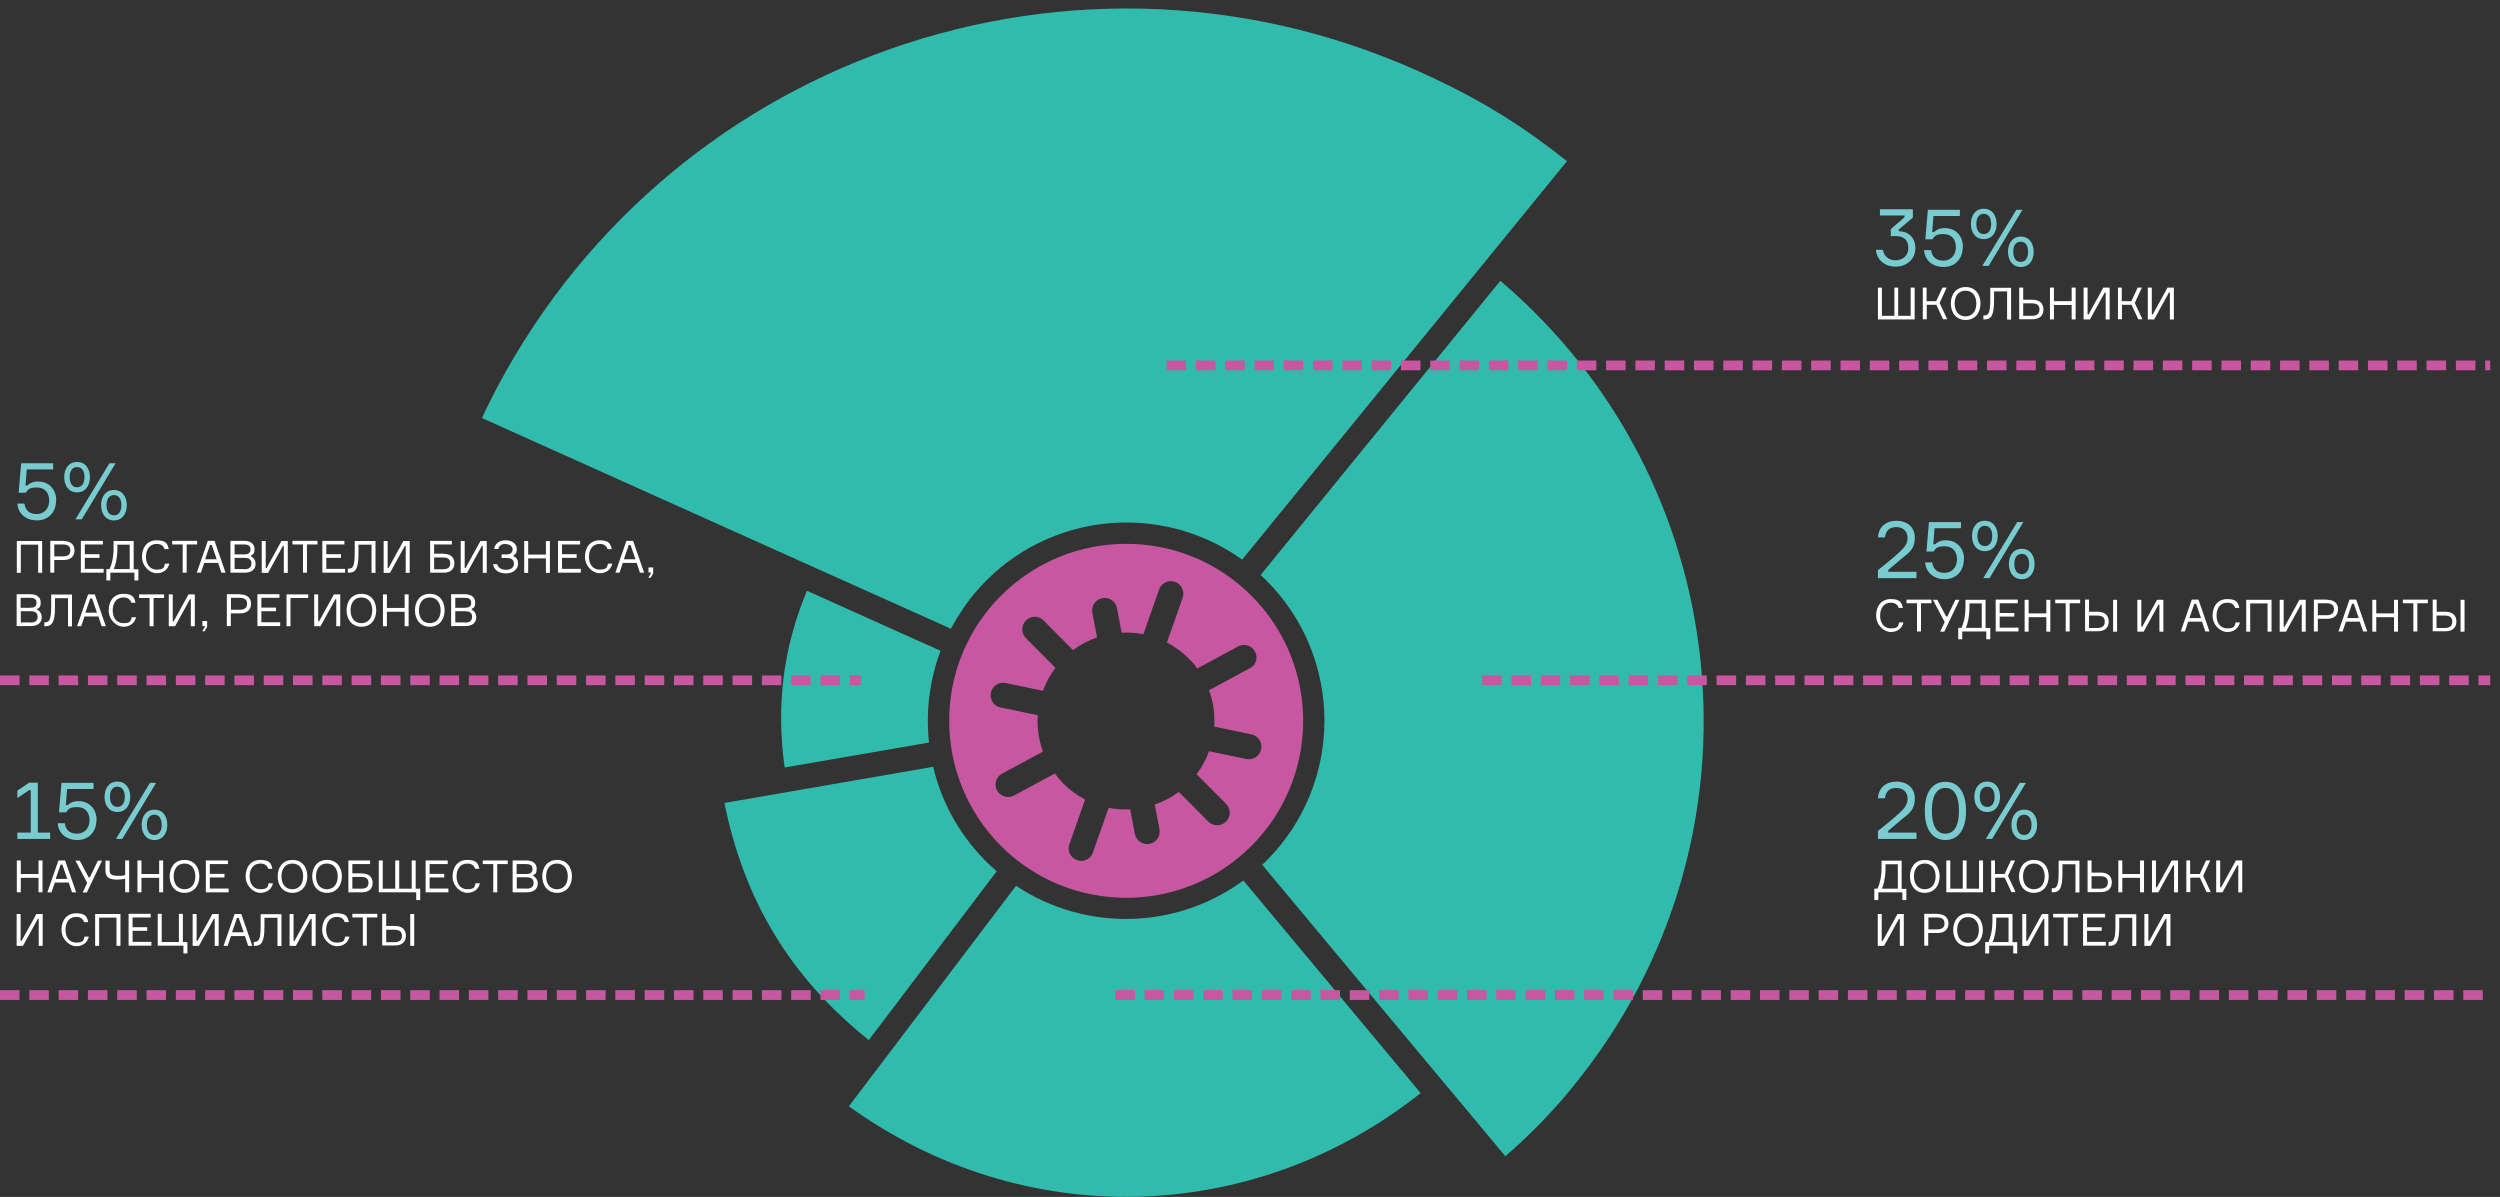 <?xml version="1.0" encoding="UTF-8"?> <svg xmlns="http://www.w3.org/2000/svg" xmlns:xlink="http://www.w3.org/1999/xlink" version="1.1" viewBox="0 0 1382.1 661.7"><rect x="0" y="0" width="1382.1" height="661.7" fill="#333333" stroke="none"/><defs><style> .cls-1 { fill: #fff; } .cls-2, .cls-3 { fill: none; } .cls-4 { fill: #78ccd0; } .cls-3 { stroke: #c657a0; stroke-dasharray: 10.8 5.4; stroke-miterlimit: 22.9; stroke-width: 5.4px; } .cls-5 { fill: #31bbac; } .cls-6 { clip-path: url(#clippath); } .cls-7 { fill: #c657a0; } </style><clipPath id="clippath"><rect class="cls-2" width="1382.1" height="661.7"></rect></clipPath></defs><g><g id="Layer_1"><g><g class="cls-6"><path class="cls-5" d="M525.5,347.5l-80-35.9h0s-179.1-80.5-179.1-80.5c45.1-96,124.2-165.6,216.4-200.6,94.2-35.8,202-35.7,301.2,8.8,17.2,7.7,31.7,15.3,45.7,23.9,12.3,7.6,24,15.9,36.6,25.9l-179.6,220.3c-20.6-14.8-45.2-21.6-69.5-20.4-26.2,1.3-52,12-71.9,31.9-4.7,4.7-9,9.9-12.7,15.3-2.5,3.7-4.8,7.4-6.8,11.2"></path><path class="cls-5" d="M513.6,410.5l-79.8,13.8c-2.4-17-2.6-33.5-.6-49.7,2-16.2,6.3-32.1,12.9-48l52.5,23.6,21.4,9.6c-3.1,8.1-5.1,16.5-6.2,25-1.1,8.5-1.1,17.2-.2,25.8"></path><path class="cls-5" d="M551.1,481.6l-2,2.6-68.8,90.8c-21.5-17.2-38.8-36.5-52-58.2-13.2-21.7-22.4-46-27.8-72.9l28.9-5h0s86.5-15,86.5-15c2,8.7,5.2,17.1,9.3,25.2,5.1,9.7,11.7,18.9,19.8,27,1.7,1.7,3.5,3.4,5.5,5.1l.6.5Z"></path><path class="cls-5" d="M687.4,486.8l98,117.5c-46.4,36.8-101.4,56-156.8,57.3-55.4,1.3-111.2-15.3-159.3-50l55.5-73.2,36.9-48.7c19.1,12.7,41.3,18.8,63.3,18.3,22-.5,43.8-7.6,62.3-21.2"></path><path class="cls-5" d="M829.4,155.3l-132.5,162.6c1.2,1.1,2.3,2.1,3.2,3,21.4,21.4,32.1,49.5,32.1,77.5s-10.7,56.1-32.1,77.5c-.7.7-1.4,1.4-2.3,2.2l102,122.3c.3.3.5.6.8.9l31.6,37.9c6.2-5.3,11.9-10.7,17.5-16.3,6.9-7,13.5-14.3,20.1-22.4.2-.3.4-.5.6-.8,55.5-68.3,78.1-152.6,69.8-233.7-8.1-79.2-45.6-155.4-110.8-210.8"></path><path class="cls-7" d="M553.4,329.3c-38.2,38.2-38.2,100.1,0,138.4,38.2,38.2,100.2,38.2,138.4,0,38.2-38.2,38.2-100.2,0-138.4-38.2-38.2-100.1-38.2-138.4,0M692.6,368.2c-.5.5-1,.9-1.6,1.2l-22.6,12.2c2.4,6.5,3.3,13.3,2.9,20.1l20.6,4.3c3.7.8,6.1,4.4,5.3,8.2-.3,1.4-1,2.6-1.9,3.5-1.6,1.6-3.9,2.4-6.3,1.9l-20.6-4.3c-1.6,4.5-3.9,8.8-6.9,12.7l16.3,16.4c2.7,2.7,2.7,7.1,0,9.8h0c-2.7,2.7-7.1,2.7-9.8,0l-16.3-16.4c-4.1,3.1-8.6,5.4-13.3,7l2.6,13.6c.4,2.3-.3,4.6-1.9,6.2-.9.9-2.2,1.6-3.6,1.9-3.7.7-7.4-1.7-8.1-5.5l-2.6-13.6c-4,.2-8,0-11.9-.8l-8.7,24.7c-.4,1-.9,1.9-1.6,2.6-1.8,1.8-4.6,2.6-7.2,1.6-3.6-1.3-5.5-5.2-4.2-8.8l8.7-24.7c-4.3-2.2-8.4-5.2-12-8.8-1.7-1.7-3.3-3.6-4.7-5.6l-22.6,12.2c-3.4,1.8-7.5.5-9.4-2.8-1.8-3.4-.6-7.5,2.8-9.3l22.6-12.2c-2.4-6.5-3.3-13.3-2.9-20.1l-20.6-4.3c-3.7-.8-6.1-4.4-5.3-8.2.8-3.7,4.5-6.1,8.2-5.3l20.6,4.3c1.6-4.5,3.9-8.8,6.9-12.7l-16.3-16.4c-2.7-2.7-2.7-7.1,0-9.8h0c2.7-2.7,7.1-2.7,9.7,0l16.3,16.4c4.1-3.1,8.6-5.4,13.3-7l-2.6-13.6c-.7-3.8,1.7-7.4,5.5-8.1,3.8-.7,7.4,1.7,8.1,5.5l2.6,13.6c4-.2,8,0,12,.8l8.7-24.7c1.2-3.6,5.2-5.5,8.8-4.2s5.5,5.2,4.2,8.8l-8.7,24.7c4.3,2.2,8.4,5.2,12,8.8s3.3,3.6,4.7,5.6l22.6-12.2c3.4-1.8,7.6-.6,9.4,2.8,1.5,2.7.9,6.1-1.2,8.2"></path><line class="cls-3" x1="644.9" y1="202" x2="1376.7" y2="202"></line><line class="cls-3" x1="616.6" y1="550.1" x2="1376.7" y2="550.1"></line><line class="cls-3" x1="0" y1="550.1" x2="478" y2="550.1"></line><line class="cls-3" x1="819.4" y1="376.1" x2="1376.7" y2="376.1"></line><line class="cls-3" x1="0" y1="376.1" x2="475.9" y2="376.1"></line></g><g><path class="cls-4" d="M1057.5,116v4.3l-7.8,6.6v.9c5.3.1,9.2,3.5,9.2,9.4s-4.6,10.2-10.9,10.2-10.5-4-10.9-9.3h3.9c.4,3.5,3.2,5.8,7,5.8s7-2.5,7-6.8-2.4-6.6-7-6.6-2,0-2.7.3v-4.1l7.6-6.6v-1h-13.6v-3.4h18.1Z"></path><path class="cls-4" d="M1085.1,136.5c0,6.7-4.3,11.1-10.6,11.1s-10.5-4-10.8-9.3h3.9c.5,3.9,3,5.8,6.8,5.8s6.9-2.8,6.9-7.4-2.6-7.3-6.8-7.3-4.8,1-6.2,2.9h-3.9l1.4-16.3h17.7v3.4h-14.6l-.7,8.9h1c1.4-1.3,3.1-2.2,6-2.2,6.2,0,10,4.6,10,10.4Z"></path><path class="cls-4" d="M1103.8,123.8c0,4.6-2.4,8.4-7.1,8.4s-7.1-3.8-7.1-8.4,2.4-8.4,7.1-8.4,7.1,3.8,7.1,8.4ZM1100.8,123.8c0-3.2-1.3-5.6-4.1-5.6s-4.1,2.4-4.1,5.6,1.3,5.6,4.1,5.6,4.1-2.4,4.1-5.6ZM1095.9,147l18.8-31h3.4l-18.7,31h-3.4ZM1124.3,139.2c0,4.6-2.4,8.4-7.1,8.4s-7.1-3.8-7.1-8.4,2.4-8.4,7.1-8.4,7.1,3.8,7.1,8.4ZM1121.2,139.2c0-3.2-1.3-5.6-4.1-5.6s-4.1,2.4-4.1,5.6,1.3,5.6,4.1,5.6,4.1-2.4,4.1-5.6Z"></path></g><g><path class="cls-1" d="M1047.2,159h2.2v15.6h6.9v-15.6h2.2v17.6h-20.3v-17.6h2.2v15.6h6.9v-15.6Z"></path><path class="cls-1" d="M1062.9,159h2.2v7.5h5.3l3.5-7.5h2.3l-3.9,8.5,4.2,9h-2.3l-3.7-8h-5.3v8h-2.2v-17.6Z"></path><path class="cls-1" d="M1094.9,167.8c0,5-2.9,9.1-8.2,9.1s-8.2-4.1-8.2-9.1,2.8-9.1,8.2-9.1,8.2,4.1,8.2,9.1ZM1092.6,167.8c0-3.7-1.8-7.1-6-7.1s-6,3.4-6,7.1,1.8,7.1,6,7.1,6-3.4,6-7.1Z"></path><path class="cls-1" d="M1097,174.4c2.3,0,3.3-1.4,3.3-8.9v-6.4h11.5v17.6h-2.2v-15.6h-7.2v4.8c0,8.6-1.6,10.7-5.4,10.7h-.5v-2.2h.5Z"></path><path class="cls-1" d="M1116.3,176.6v-17.6h2.2v6.7h5.1c3.9,0,6.1,2,6.1,5.4s-2.2,5.4-6.1,5.4h-7.3ZM1123.2,174.6c3.1,0,4.3-1.3,4.3-3.5s-1.1-3.4-4.3-3.4h-4.7v6.9h4.7Z"></path><path class="cls-1" d="M1147.5,159v17.6h-2.2v-8h-9.8v8h-2.2v-17.6h2.2v7.5h9.8v-7.5h2.2Z"></path><path class="cls-1" d="M1154.1,159v14.9h.5l8.2-14.9h3.5v17.6h-2.2v-14.9h-.5l-8.2,14.9h-3.5v-17.6h2.2Z"></path><path class="cls-1" d="M1170.8,159h2.2v7.5h5.3l3.5-7.5h2.3l-3.9,8.5,4.2,9h-2.3l-3.7-8h-5.3v8h-2.2v-17.6Z"></path><path class="cls-1" d="M1189.6,159v14.9h.5l8.2-14.9h3.5v17.6h-2.2v-14.9h-.5l-8.2,14.9h-3.5v-17.6h2.2Z"></path></g><g><path class="cls-4" d="M1038.2,297.1c.4-6.2,4.8-9.2,10.3-9.2s10.1,3.2,10.1,9.4-3.2,8.2-6.9,11.2l-7.8,6.6v1h15.6v3.5h-21.3v-4.4l4.6-3.7c2.5-2,5.4-4.5,7-6,2.1-1.9,4.8-4.4,4.8-8.1s-2.5-6-6.2-6-5.9,1.8-6.3,5.7h-3.9Z"></path><path class="cls-4" d="M1085.7,309.1c0,6.7-4.3,11.1-10.6,11.1s-10.5-4-10.8-9.3h3.9c.5,3.9,3,5.8,6.8,5.8s6.9-2.8,6.9-7.4-2.6-7.3-6.8-7.3-4.8,1-6.2,2.9h-3.9l1.4-16.3h17.7v3.4h-14.6l-.7,8.9h1c1.4-1.3,3.1-2.2,6-2.2,6.2,0,10,4.6,10,10.4Z"></path><path class="cls-4" d="M1104.4,296.3c0,4.6-2.4,8.4-7.1,8.4s-7.1-3.8-7.1-8.4,2.4-8.4,7.1-8.4,7.1,3.8,7.1,8.4ZM1101.4,296.3c0-3.2-1.3-5.6-4.1-5.6s-4.1,2.4-4.1,5.6,1.3,5.6,4.1,5.6,4.1-2.4,4.1-5.6ZM1096.4,319.6l18.8-31h3.4l-18.7,31h-3.4ZM1124.8,311.8c0,4.6-2.4,8.4-7.1,8.4s-7.1-3.8-7.1-8.4,2.4-8.4,7.1-8.4,7.1,3.8,7.1,8.4ZM1121.8,311.8c0-3.2-1.3-5.6-4.1-5.6s-4.1,2.4-4.1,5.6,1.3,5.6,4.1,5.6,4.1-2.4,4.1-5.6Z"></path></g><g><path class="cls-1" d="M1052.3,344.1c-.7,3.1-3.1,5.3-7,5.3s-8.1-3.9-8.1-9.1,2.9-9.1,8.1-9.1,6,1.9,6.7,4.9h-2.3c-.7-1.9-2-2.9-4.4-2.9-4.1,0-5.9,3.4-5.9,7.1s1.8,7.1,5.9,7.1,4.1-1.3,4.6-3.3h2.3Z"></path><path class="cls-1" d="M1067.8,333.5h-5.8v15.6h-2.2v-15.6h-5.8v-2h13.8v2Z"></path><path class="cls-1" d="M1076.6,340.8l4.4-9.2h2.3l-8.4,17.6h-2.3l2.5-5.3-6.5-12.3h2.4l4.9,9.2h.7Z"></path><path class="cls-1" d="M1100.3,347.1v6.3h-2.2v-4.3h-13.3v4.3h-2.2v-6.3h1.8c1.1-2.4,2.2-6.2,2.2-12v-3.5h11.1v15.6h2.5ZM1095.6,333.6h-6.8v1.9c0,5.4-1,9.4-2,11.6h8.8v-13.5Z"></path><path class="cls-1" d="M1115.9,347.1v2h-12.6v-17.6h12.2v2h-10v5.4h8.1v2h-8.1v6.1h10.4Z"></path><path class="cls-1" d="M1133.5,331.6v17.6h-2.2v-8h-9.8v8h-2.2v-17.6h2.2v7.5h9.8v-7.5h2.2Z"></path><path class="cls-1" d="M1150,333.5h-5.8v15.6h-2.2v-15.6h-5.8v-2h13.8v2Z"></path><path class="cls-1" d="M1152.7,349.1v-17.6h2.2v6.7h4.8c3.9,0,6.1,2,6.1,5.4s-2.2,5.4-6.1,5.4h-7ZM1159.3,347.2c3.1,0,4.3-1.3,4.3-3.5s-1.1-3.4-4.3-3.4h-4.4v6.9h4.4ZM1170.4,331.6v17.6h-2.2v-17.6h2.2Z"></path><path class="cls-1" d="M1183.8,331.6v14.9h.5l8.2-14.9h3.5v17.6h-2.2v-14.9h-.5l-8.2,14.9h-3.5v-17.6h2.2Z"></path><path class="cls-1" d="M1217.4,343.7h-7.7l-1.8,5.4h-2.3l6.1-17.6h3.7l6.1,17.6h-2.3l-1.8-5.4ZM1210.4,341.7h6.4l-2.7-7.9h-1l-2.7,7.9Z"></path><path class="cls-1" d="M1238.3,344.1c-.7,3.1-3.1,5.3-7,5.3s-8.1-3.9-8.1-9.1,2.9-9.1,8.1-9.1,6,1.9,6.7,4.9h-2.3c-.7-1.9-2-2.9-4.4-2.9-4.1,0-5.9,3.4-5.9,7.1s1.8,7.1,5.9,7.1,4.1-1.3,4.6-3.3h2.3Z"></path><path class="cls-1" d="M1255.8,331.6v17.6h-2.2v-15.6h-9.6v15.6h-2.2v-17.6h14.1Z"></path><path class="cls-1" d="M1262.5,331.6v14.9h.5l8.2-14.9h3.5v17.6h-2.2v-14.9h-.5l-8.2,14.9h-3.5v-17.6h2.2Z"></path><path class="cls-1" d="M1286.6,331.6c3.8,0,6,2,6,5.2s-2.1,5.3-6,5.3h-5.2v7h-2.2v-17.6h7.4ZM1286.2,340.1c3,0,4.1-1.3,4.1-3.3s-1.1-3.3-4.1-3.3h-4.8v6.6h4.8Z"></path><path class="cls-1" d="M1304.6,343.7h-7.7l-1.8,5.4h-2.3l6.1-17.6h3.7l6.1,17.6h-2.3l-1.8-5.4ZM1297.6,341.7h6.4l-2.7-7.9h-1l-2.7,7.9Z"></path><path class="cls-1" d="M1325.7,331.6v17.6h-2.2v-8h-9.8v8h-2.2v-17.6h2.2v7.5h9.8v-7.5h2.2Z"></path><path class="cls-1" d="M1342.2,333.5h-5.8v15.6h-2.2v-15.6h-5.8v-2h13.8v2Z"></path><path class="cls-1" d="M1344.9,349.1v-17.6h2.2v6.7h4.8c3.9,0,6.1,2,6.1,5.4s-2.2,5.4-6.1,5.4h-7ZM1351.4,347.2c3.1,0,4.3-1.3,4.3-3.5s-1.1-3.4-4.3-3.4h-4.4v6.9h4.4ZM1362.5,331.6v17.6h-2.2v-17.6h2.2Z"></path></g><g><path class="cls-4" d="M1038.2,441.3c.4-6.2,4.8-9.2,10.3-9.2s10.1,3.2,10.1,9.4-3.2,8.2-6.9,11.2l-7.8,6.6v1h15.6v3.5h-21.3v-4.4l4.6-3.7c2.5-2,5.4-4.5,7-6,2.1-1.9,4.8-4.4,4.8-8.1s-2.5-6-6.2-6-5.9,1.8-6.3,5.7h-3.9Z"></path><path class="cls-4" d="M1086.9,448.3c0,11.2-4.9,16.1-11.4,16.1s-11.4-4.9-11.4-16.1,4.8-16.1,11.4-16.1,11.4,5,11.4,16.1ZM1083,448.3c0-7.7-2.3-12.7-7.5-12.7s-7.5,5-7.5,12.7,2.3,12.6,7.5,12.6,7.5-5,7.5-12.6Z"></path><path class="cls-4" d="M1105.7,440.5c0,4.6-2.4,8.4-7.1,8.4s-7.1-3.8-7.1-8.4,2.4-8.4,7.1-8.4,7.1,3.8,7.1,8.4ZM1102.7,440.5c0-3.2-1.3-5.6-4.1-5.6s-4.1,2.4-4.1,5.6,1.3,5.6,4.1,5.6,4.1-2.4,4.1-5.6ZM1097.8,463.8l18.8-31h3.4l-18.7,31h-3.4ZM1126.2,456c0,4.6-2.4,8.4-7.1,8.4s-7.1-3.8-7.1-8.4,2.4-8.4,7.1-8.4,7.1,3.8,7.1,8.4ZM1123.1,456c0-3.2-1.3-5.6-4.1-5.6s-4.1,2.4-4.1,5.6,1.3,5.6,4.1,5.6,4.1-2.4,4.1-5.6Z"></path></g><g><path class="cls-1" d="M1053.9,491.3v6.3h-2.2v-4.3h-13.3v4.3h-2.2v-6.3h1.8c1.1-2.4,2.2-6.2,2.2-12v-3.5h11.1v15.6h2.5ZM1049.2,477.8h-6.8v1.9c0,5.4-1,9.4-2,11.6h8.8v-13.5Z"></path><path class="cls-1" d="M1072.3,484.5c0,5-2.9,9.1-8.2,9.1s-8.2-4.1-8.2-9.1,2.8-9.1,8.2-9.1,8.2,4.1,8.2,9.1ZM1070.1,484.5c0-3.7-1.8-7.1-6-7.1s-6,3.4-6,7.1,1.8,7.1,6,7.1,6-3.4,6-7.1Z"></path><path class="cls-1" d="M1085,475.7h2.2v15.6h6.9v-15.6h2.2v17.6h-20.3v-17.6h2.2v15.6h6.9v-15.6Z"></path><path class="cls-1" d="M1100.7,475.7h2.2v7.5h5.3l3.5-7.5h2.3l-3.9,8.5,4.2,9h-2.3l-3.7-8h-5.3v8h-2.2v-17.6Z"></path><path class="cls-1" d="M1132.6,484.5c0,5-2.9,9.1-8.2,9.1s-8.2-4.1-8.2-9.1,2.8-9.1,8.2-9.1,8.2,4.1,8.2,9.1ZM1130.4,484.5c0-3.7-1.8-7.1-6-7.1s-6,3.4-6,7.1,1.8,7.1,6,7.1,6-3.4,6-7.1Z"></path><path class="cls-1" d="M1134.8,491.1c2.3,0,3.3-1.4,3.3-8.9v-6.4h11.5v17.6h-2.2v-15.6h-7.2v4.8c0,8.6-1.6,10.7-5.4,10.7h-.5v-2.2h.5Z"></path><path class="cls-1" d="M1154.1,493.3v-17.6h2.2v6.7h5.1c3.9,0,6.1,2,6.1,5.4s-2.2,5.4-6.1,5.4h-7.3ZM1161,491.3c3.1,0,4.3-1.3,4.3-3.5s-1.1-3.4-4.3-3.4h-4.7v6.9h4.7Z"></path><path class="cls-1" d="M1185.3,475.7v17.6h-2.2v-8h-9.8v8h-2.2v-17.6h2.2v7.5h9.8v-7.5h2.2Z"></path><path class="cls-1" d="M1191.9,475.7v14.9h.5l8.2-14.9h3.5v17.6h-2.2v-14.9h-.5l-8.2,14.9h-3.5v-17.6h2.2Z"></path><path class="cls-1" d="M1208.6,475.7h2.2v7.5h5.3l3.5-7.5h2.3l-3.9,8.5,4.2,9h-2.3l-3.7-8h-5.3v8h-2.2v-17.6Z"></path><path class="cls-1" d="M1227.4,475.7v14.9h.5l8.2-14.9h3.5v17.6h-2.2v-14.9h-.5l-8.2,14.9h-3.5v-17.6h2.2Z"></path></g><g><path class="cls-1" d="M1040.3,505.3v14.9h.5l8.2-14.9h3.5v17.6h-2.2v-14.9h-.5l-8.2,14.9h-3.5v-17.6h2.2Z"></path><path class="cls-1" d="M1071.2,505.3c3.8,0,6,2,6,5.2s-2.1,5.3-6,5.3h-5.2v7h-2.2v-17.6h7.4ZM1070.9,513.8c3,0,4.1-1.3,4.1-3.3s-1.1-3.3-4.1-3.3h-4.8v6.6h4.8Z"></path><path class="cls-1" d="M1096.2,514.1c0,5-2.9,9.1-8.2,9.1s-8.2-4.1-8.2-9.1,2.8-9.1,8.2-9.1,8.2,4.1,8.2,9.1ZM1094,514.1c0-3.7-1.8-7.1-6-7.1s-6,3.4-6,7.1,1.8,7.1,6,7.1,6-3.4,6-7.1Z"></path><path class="cls-1" d="M1115.2,520.8v6.3h-2.2v-4.3h-13.3v4.3h-2.2v-6.3h1.8c1.1-2.4,2.2-6.2,2.2-12v-3.5h11.1v15.6h2.5ZM1110.4,507.3h-6.8v1.9c0,5.4-1,9.4-2,11.6h8.8v-13.5Z"></path><path class="cls-1" d="M1120.2,505.3v14.9h.5l8.2-14.9h3.5v17.6h-2.2v-14.9h-.5l-8.2,14.9h-3.5v-17.6h2.2Z"></path><path class="cls-1" d="M1148.9,507.2h-5.8v15.6h-2.2v-15.6h-5.8v-2h13.8v2Z"></path><path class="cls-1" d="M1164.2,520.8v2h-12.6v-17.6h12.2v2h-10v5.4h8.1v2h-8.1v6.1h10.4Z"></path><path class="cls-1" d="M1166.2,520.7c2.3,0,3.3-1.4,3.3-8.9v-6.4h11.5v17.6h-2.2v-15.6h-7.2v4.8c0,8.6-1.6,10.7-5.4,10.7h-.5v-2.2h.5Z"></path><path class="cls-1" d="M1187.7,505.3v14.9h.5l8.2-14.9h3.5v17.6h-2.2v-14.9h-.5l-8.2,14.9h-3.5v-17.6h2.2Z"></path></g><g><path class="cls-4" d="M9.6,460.3h7.4v-23.5h-.9l-6.5,4.4v-4.1l6.5-4.4h4.8v27.6h6.8v3.5H9.6v-3.5Z"></path><path class="cls-4" d="M53.3,453.3c0,6.7-4.3,11.1-10.6,11.1s-10.5-4-10.8-9.3h3.9c.5,3.9,3,5.8,6.8,5.8s6.9-2.8,6.9-7.4-2.6-7.3-6.8-7.3-4.8,1-6.2,2.9h-3.9l1.4-16.3h17.7v3.4h-14.6l-.7,8.9h1c1.4-1.3,3.1-2.2,6-2.2,6.2,0,10,4.6,10,10.4Z"></path><path class="cls-4" d="M72,440.5c0,4.6-2.4,8.4-7.1,8.4s-7.1-3.8-7.1-8.4,2.4-8.4,7.1-8.4,7.1,3.8,7.1,8.4ZM69,440.5c0-3.2-1.3-5.6-4.1-5.6s-4.1,2.4-4.1,5.6,1.3,5.6,4.1,5.6,4.1-2.4,4.1-5.6ZM64.1,463.8l18.8-31h3.4l-18.7,31h-3.4ZM92.5,456c0,4.6-2.4,8.4-7.1,8.4s-7.1-3.8-7.1-8.4,2.4-8.4,7.1-8.4,7.1,3.8,7.1,8.4ZM89.4,456c0-3.2-1.3-5.6-4.1-5.6s-4.1,2.4-4.1,5.6,1.3,5.6,4.1,5.6,4.1-2.4,4.1-5.6Z"></path></g><g><path class="cls-1" d="M23.5,475.7v17.6h-2.2v-8h-9.8v8h-2.2v-17.6h2.2v7.5h9.8v-7.5h2.2Z"></path><path class="cls-1" d="M38,487.9h-7.7l-1.8,5.4h-2.3l6.1-17.6h3.7l6.1,17.6h-2.3l-1.8-5.4ZM30.9,485.9h6.3l-2.7-7.9h-1l-2.7,7.9Z"></path><path class="cls-1" d="M49.7,485l4.4-9.2h2.3l-8.4,17.6h-2.3l2.5-5.3-6.5-12.3h2.4l4.9,9.2h.7Z"></path><path class="cls-1" d="M60.6,475.7v5c0,1.7,0,3.5,4.4,3.5s3-.2,4.2-.5v-8h2.2v17.6h-2.2v-7.5c-1.4.3-3.1.5-4.5.5-6.1,0-6.4-2.8-6.4-5.5v-5h2.2Z"></path><path class="cls-1" d="M90.2,475.7v17.6h-2.2v-8h-9.8v8h-2.2v-17.6h2.2v7.5h9.8v-7.5h2.2Z"></path><path class="cls-1" d="M110.2,484.5c0,5-2.9,9.1-8.2,9.1s-8.2-4.1-8.2-9.1,2.8-9.1,8.2-9.1,8.2,4.1,8.2,9.1ZM108,484.5c0-3.7-1.8-7.1-6-7.1s-6,3.4-6,7.1,1.8,7.1,6,7.1,6-3.4,6-7.1Z"></path><path class="cls-1" d="M126.4,491.3v2h-12.6v-17.6h12.2v2h-10v5.4h8.1v2h-8.1v6.1h10.4Z"></path><path class="cls-1" d="M150.9,488.3c-.7,3.1-3.1,5.3-7,5.3s-8.1-3.9-8.1-9.1,2.9-9.1,8.1-9.1,6,1.9,6.7,4.9h-2.3c-.7-1.9-2-2.9-4.4-2.9-4.1,0-5.9,3.4-5.9,7.1s1.8,7.1,5.9,7.1,4.1-1.3,4.6-3.3h2.3Z"></path><path class="cls-1" d="M169.9,484.5c0,5-2.9,9.1-8.2,9.1s-8.2-4.1-8.2-9.1,2.8-9.1,8.2-9.1,8.2,4.1,8.2,9.1ZM167.6,484.5c0-3.7-1.8-7.1-6-7.1s-6,3.4-6,7.1,1.8,7.1,6,7.1,6-3.4,6-7.1Z"></path><path class="cls-1" d="M189,484.5c0,5-2.9,9.1-8.2,9.1s-8.2-4.1-8.2-9.1,2.8-9.1,8.2-9.1,8.2,4.1,8.2,9.1ZM186.7,484.5c0-3.7-1.8-7.1-6-7.1s-6,3.4-6,7.1,1.8,7.1,6,7.1,6-3.4,6-7.1Z"></path><path class="cls-1" d="M200.1,482.9c3.8,0,5.9,1.9,5.9,5.2s-2.1,5.2-5.9,5.2h-7.5v-17.6h12v2h-9.8v5.1h5.3ZM199.7,491.3c3,0,4-1.2,4-3.3s-1.1-3.2-4-3.2h-4.9v6.5h4.9Z"></path><path class="cls-1" d="M230.1,493.3h-20.7v-17.6h2.2v15.6h6.9v-15.6h2.2v15.6h6.9v-15.6h2.2v15.6h2.5v6.3h-2.2v-4.3Z"></path><path class="cls-1" d="M247.9,491.3v2h-12.6v-17.6h12.2v2h-10v5.4h8.1v2h-8.1v6.1h10.4Z"></path><path class="cls-1" d="M265.3,488.3c-.7,3.1-3.1,5.3-7,5.3s-8.1-3.9-8.1-9.1,2.9-9.1,8.1-9.1,6,1.9,6.7,4.9h-2.3c-.7-1.9-2-2.9-4.4-2.9-4.1,0-5.9,3.4-5.9,7.1s1.8,7.1,5.9,7.1,4.1-1.3,4.6-3.3h2.3Z"></path><path class="cls-1" d="M280.7,477.7h-5.8v15.6h-2.2v-15.6h-5.8v-2h13.8v2Z"></path><path class="cls-1" d="M294.8,484.3c1.5.7,2.5,2.3,2.5,4.1,0,2.8-1.9,4.9-6,4.9h-7.9v-17.6h7.7c3.7,0,5.6,2,5.6,4.5s-.6,2.9-1.9,3.6v.5ZM285.6,483.2h5.4c1.9,0,3.4-.6,3.4-2.8s-1.7-2.7-3.5-2.7h-5.3v5.5ZM291.1,491.3c2,0,3.9-.7,3.9-3.2s-1.8-3.1-3.8-3.1h-5.5v6.2h5.5Z"></path><path class="cls-1" d="M316.2,484.5c0,5-2.9,9.1-8.2,9.1s-8.2-4.1-8.2-9.1,2.8-9.1,8.2-9.1,8.2,4.1,8.2,9.1ZM313.9,484.5c0-3.7-1.8-7.1-6-7.1s-6,3.4-6,7.1,1.8,7.1,6,7.1,6-3.4,6-7.1Z"></path></g><g><path class="cls-1" d="M11.4,505.3v14.9h.5l8.2-14.9h3.5v17.6h-2.2v-14.9h-.5l-8.2,14.9h-3.5v-17.6h2.2Z"></path><path class="cls-1" d="M49.1,517.8c-.7,3.1-3.1,5.3-7,5.3s-8.1-3.9-8.1-9.1,2.9-9.1,8.1-9.1,6,1.9,6.7,4.9h-2.3c-.7-1.9-2-2.9-4.4-2.9-4.1,0-5.9,3.4-5.9,7.1s1.8,7.1,5.9,7.1,4.1-1.3,4.6-3.3h2.3Z"></path><path class="cls-1" d="M66.6,505.3v17.6h-2.2v-15.6h-9.6v15.6h-2.2v-17.6h14.1Z"></path><path class="cls-1" d="M83.7,520.8v2h-12.6v-17.6h12.2v2h-10v5.4h8.1v2h-8.1v6.1h10.4Z"></path><path class="cls-1" d="M101.5,522.8h-14.3v-17.6h2.2v15.6h9.5v-15.6h2.2v15.6h2.5v6.3h-2.2v-4.3Z"></path><path class="cls-1" d="M108.7,505.3v14.9h.5l8.2-14.9h3.5v17.6h-2.2v-14.9h-.5l-8.2,14.9h-3.5v-17.6h2.2Z"></path><path class="cls-1" d="M135.4,517.5h-7.7l-1.8,5.4h-2.3l6.1-17.6h3.7l6.1,17.6h-2.3l-1.8-5.4ZM128.4,515.4h6.3l-2.7-7.9h-1l-2.7,7.9Z"></path><path class="cls-1" d="M140.8,520.7c2.3,0,3.3-1.4,3.3-8.9v-6.4h11.5v17.6h-2.2v-15.6h-7.2v4.8c0,8.6-1.6,10.7-5.4,10.7h-.5v-2.2h.5Z"></path><path class="cls-1" d="M162.3,505.3v14.9h.5l8.2-14.9h3.5v17.6h-2.2v-14.9h-.5l-8.2,14.9h-3.5v-17.6h2.2Z"></path><path class="cls-1" d="M193.2,517.8c-.7,3.1-3.1,5.3-7,5.3s-8.1-3.9-8.1-9.1,2.9-9.1,8.1-9.1,6,1.9,6.7,4.9h-2.3c-.7-1.9-2-2.9-4.4-2.9-4.1,0-5.9,3.4-5.9,7.1s1.8,7.1,5.9,7.1,4.1-1.3,4.6-3.3h2.3Z"></path><path class="cls-1" d="M208.6,507.2h-5.8v15.6h-2.2v-15.6h-5.8v-2h13.8v2Z"></path><path class="cls-1" d="M211.3,522.8v-17.6h2.2v6.7h4.8c3.9,0,6.1,2,6.1,5.4s-2.2,5.4-6.1,5.4h-7ZM217.9,520.9c3.1,0,4.3-1.3,4.3-3.5s-1.1-3.4-4.3-3.4h-4.4v6.9h4.4ZM229,505.3v17.6h-2.2v-17.6h2.2Z"></path></g><g><path class="cls-4" d="M31,276.6c0,6.7-4.3,11.1-10.6,11.1s-10.5-4-10.8-9.3h3.9c.5,3.9,3,5.8,6.8,5.8s6.9-2.8,6.9-7.4-2.6-7.3-6.8-7.3-4.8,1-6.2,2.9h-3.9l1.4-16.3h17.7v3.4h-14.6l-.7,8.9h1c1.4-1.3,3.1-2.2,6-2.2,6.2,0,10,4.6,10,10.4Z"></path><path class="cls-4" d="M49.7,263.8c0,4.6-2.4,8.4-7.1,8.4s-7.1-3.8-7.1-8.4,2.4-8.4,7.1-8.4,7.1,3.8,7.1,8.4ZM46.7,263.8c0-3.2-1.3-5.6-4.1-5.6s-4.1,2.4-4.1,5.6,1.3,5.6,4.1,5.6,4.1-2.4,4.1-5.6ZM41.7,287.1l18.8-31h3.4l-18.7,31h-3.4ZM70.1,279.3c0,4.6-2.4,8.4-7.1,8.4s-7.1-3.8-7.1-8.4,2.4-8.4,7.1-8.4,7.1,3.8,7.1,8.4ZM67.1,279.3c0-3.2-1.3-5.6-4.1-5.6s-4.1,2.4-4.1,5.6,1.3,5.6,4.1,5.6,4.1-2.4,4.1-5.6Z"></path></g><g><path class="cls-1" d="M23.3,299.1v17.6h-2.2v-15.6h-9.6v15.6h-2.2v-17.6h14.1Z"></path><path class="cls-1" d="M35.2,299.1c3.8,0,6,2,6,5.2s-2.1,5.3-6,5.3h-5.2v7h-2.2v-17.6h7.4ZM34.8,307.6c3,0,4.1-1.3,4.1-3.3s-1.1-3.3-4.1-3.3h-4.8v6.6h4.8Z"></path><path class="cls-1" d="M57.3,314.6v2h-12.6v-17.6h12.2v2h-10v5.4h8.1v2h-8.1v6.1h10.4Z"></path><path class="cls-1" d="M76.5,314.6v6.3h-2.2v-4.3h-13.3v4.3h-2.2v-6.3h1.8c1.1-2.4,2.2-6.2,2.2-12v-3.5h11.1v15.6h2.5ZM71.7,301.1h-6.8v1.9c0,5.4-1,9.4-2,11.6h8.8v-13.5Z"></path><path class="cls-1" d="M93.6,311.6c-.7,3.1-3.1,5.3-7,5.3s-8.1-3.9-8.1-9.1,2.9-9.1,8.1-9.1,6,1.9,6.7,4.9h-2.3c-.7-1.9-2-2.9-4.4-2.9-4.1,0-5.9,3.4-5.9,7.1s1.8,7.1,5.9,7.1,4.1-1.3,4.6-3.3h2.3Z"></path><path class="cls-1" d="M109,301h-5.8v15.6h-2.2v-15.6h-5.8v-2h13.8v2Z"></path><path class="cls-1" d="M120.6,311.2h-7.7l-1.8,5.4h-2.3l6.1-17.6h3.7l6.1,17.6h-2.3l-1.8-5.4ZM113.5,309.2h6.3l-2.7-7.9h-1l-2.7,7.9Z"></path><path class="cls-1" d="M138.8,307.6c1.5.7,2.5,2.3,2.5,4.1,0,2.8-1.9,4.9-6,4.9h-7.9v-17.6h7.7c3.7,0,5.6,2,5.6,4.5s-.6,2.9-1.9,3.6v.5ZM129.7,306.5h5.4c1.9,0,3.4-.6,3.4-2.8s-1.7-2.7-3.5-2.7h-5.3v5.5ZM135.1,314.7c2,0,3.9-.7,3.9-3.2s-1.8-3.1-3.8-3.1h-5.5v6.2h5.5Z"></path><path class="cls-1" d="M146.9,299.1v14.9h.5l8.2-14.9h3.5v17.6h-2.2v-14.9h-.5l-8.2,14.9h-3.5v-17.6h2.2Z"></path><path class="cls-1" d="M175.5,301h-5.8v15.6h-2.2v-15.6h-5.8v-2h13.8v2Z"></path><path class="cls-1" d="M190.8,314.6v2h-12.6v-17.6h12.2v2h-10v5.4h8.1v2h-8.1v6.1h10.4Z"></path><path class="cls-1" d="M192.8,314.4c2.3,0,3.3-1.4,3.3-8.9v-6.4h11.5v17.6h-2.2v-15.6h-7.2v4.8c0,8.6-1.6,10.7-5.4,10.7h-.5v-2.2h.5Z"></path><path class="cls-1" d="M214.3,299.1v14.9h.5l8.2-14.9h3.5v17.6h-2.2v-14.9h-.5l-8.2,14.9h-3.5v-17.6h2.2Z"></path><path class="cls-1" d="M245.3,306.2c3.8,0,5.9,1.9,5.9,5.2s-2.1,5.2-5.9,5.2h-7.5v-17.6h12v2h-9.8v5.1h5.3ZM244.9,314.7c3,0,4-1.2,4-3.3s-1.1-3.2-4-3.2h-4.9v6.5h4.9Z"></path><path class="cls-1" d="M256.9,299.1v14.9h.5l8.2-14.9h3.5v17.6h-2.2v-14.9h-.5l-8.2,14.9h-3.5v-17.6h2.2Z"></path><path class="cls-1" d="M279.6,300.7c-2.5,0-3.7,1-4.1,2.8h-2.3c.4-2.9,2.7-4.8,6.4-4.8s6.1,2.1,6.1,4.7-.8,3-1.8,3.6v.5c1.4.6,2.5,1.7,2.5,4.2s-2.3,5.3-6.6,5.3-6.7-2-7.2-5.1h2.3c.6,2.1,2.3,3.1,4.9,3.1s4.3-1.2,4.3-3.3-1.1-3.2-4-3.2h-2.8v-2h2.8c2.5,0,3.3-1.3,3.3-2.8s-1.6-2.9-3.8-2.9Z"></path><path class="cls-1" d="M304,299.1v17.6h-2.2v-8h-9.8v8h-2.2v-17.6h2.2v7.5h9.8v-7.5h2.2Z"></path><path class="cls-1" d="M321.1,314.6v2h-12.6v-17.6h12.2v2h-10v5.4h8.1v2h-8.1v6.1h10.4Z"></path><path class="cls-1" d="M338.5,311.6c-.7,3.1-3.1,5.3-7,5.3s-8.1-3.9-8.1-9.1,2.9-9.1,8.1-9.1,6,1.9,6.7,4.9h-2.3c-.7-1.9-2-2.9-4.4-2.9-4.1,0-5.9,3.4-5.9,7.1s1.8,7.1,5.9,7.1,4.1-1.3,4.6-3.3h2.3Z"></path><path class="cls-1" d="M352,311.2h-7.7l-1.8,5.4h-2.3l6.1-17.6h3.7l6.1,17.6h-2.3l-1.8-5.4ZM345,309.2h6.3l-2.7-7.9h-1l-2.7,7.9Z"></path><path class="cls-1" d="M358.5,316.6v-2.9h2.6v3.3l-1.4,2.4h-1.3l1.4-2.4v-.5h-1.2Z"></path></g><g><path class="cls-1" d="M20.6,337.1c1.5.7,2.5,2.3,2.5,4.1,0,2.8-1.9,4.9-6,4.9h-7.9v-17.6h7.7c3.7,0,5.6,2,5.6,4.5s-.6,2.9-1.9,3.6v.5ZM11.4,336h5.4c1.9,0,3.4-.6,3.4-2.8s-1.7-2.7-3.5-2.7h-5.3v5.5ZM16.9,344.2c2,0,3.9-.7,3.9-3.2s-1.8-3.1-3.8-3.1h-5.5v6.2h5.5Z"></path><path class="cls-1" d="M25,344c2.3,0,3.3-1.4,3.3-8.9v-6.4h11.5v17.6h-2.2v-15.6h-7.2v4.8c0,8.6-1.6,10.7-5.4,10.7h-.5v-2.2h.5Z"></path><path class="cls-1" d="M54.4,340.8h-7.7l-1.8,5.4h-2.3l6.1-17.6h3.7l6.1,17.6h-2.3l-1.8-5.4ZM47.3,338.7h6.3l-2.7-7.9h-1l-2.7,7.9Z"></path><path class="cls-1" d="M75.2,341.2c-.7,3.1-3.1,5.3-7,5.3s-8.1-3.9-8.1-9.1,2.9-9.1,8.1-9.1,6,1.9,6.7,4.9h-2.3c-.7-1.9-2-2.9-4.4-2.9-4.1,0-5.9,3.4-5.9,7.1s1.8,7.1,5.9,7.1,4.1-1.3,4.6-3.3h2.3Z"></path><path class="cls-1" d="M90.7,330.6h-5.8v15.6h-2.2v-15.6h-5.8v-2h13.8v2Z"></path><path class="cls-1" d="M95.5,328.6v14.9h.5l8.2-14.9h3.5v17.6h-2.2v-14.9h-.5l-8.2,14.9h-3.5v-17.6h2.2Z"></path><path class="cls-1" d="M111.9,346.2v-2.9h2.6v3.3l-1.4,2.4h-1.3l1.4-2.4v-.5h-1.2Z"></path><path class="cls-1" d="M132.8,328.6c3.8,0,6,2,6,5.2s-2.1,5.3-6,5.3h-5.2v7h-2.2v-17.6h7.4ZM132.5,337.1c3,0,4.1-1.3,4.1-3.3s-1.1-3.3-4.1-3.3h-4.8v6.6h4.8Z"></path><path class="cls-1" d="M154.9,344.1v2h-12.6v-17.6h12.2v2h-10v5.4h8.1v2h-8.1v6.1h10.4Z"></path><path class="cls-1" d="M160.6,330.6v15.6h-2.2v-17.6h12v2h-9.8Z"></path><path class="cls-1" d="M175.9,328.6v14.9h.5l8.2-14.9h3.5v17.6h-2.2v-14.9h-.5l-8.2,14.9h-3.5v-17.6h2.2Z"></path><path class="cls-1" d="M208,337.4c0,5-2.9,9.1-8.2,9.1s-8.2-4.1-8.2-9.1,2.8-9.1,8.2-9.1,8.2,4.1,8.2,9.1ZM205.8,337.4c0-3.7-1.8-7.1-6-7.1s-6,3.4-6,7.1,1.8,7.1,6,7.1,6-3.4,6-7.1Z"></path><path class="cls-1" d="M225.9,328.6v17.6h-2.2v-8h-9.8v8h-2.2v-17.6h2.2v7.5h9.8v-7.5h2.2Z"></path><path class="cls-1" d="M245.8,337.4c0,5-2.9,9.1-8.2,9.1s-8.2-4.1-8.2-9.1,2.8-9.1,8.2-9.1,8.2,4.1,8.2,9.1ZM243.6,337.4c0-3.7-1.8-7.1-6-7.1s-6,3.4-6,7.1,1.8,7.1,6,7.1,6-3.4,6-7.1Z"></path><path class="cls-1" d="M260.8,337.1c1.5.7,2.5,2.3,2.5,4.1,0,2.8-1.9,4.9-6,4.9h-7.9v-17.6h7.7c3.7,0,5.6,2,5.6,4.5s-.6,2.9-1.9,3.6v.5ZM251.7,336h5.4c1.9,0,3.4-.6,3.4-2.8s-1.7-2.7-3.5-2.7h-5.3v5.5ZM257.1,344.2c2,0,3.9-.7,3.9-3.2s-1.8-3.1-3.8-3.1h-5.5v6.2h5.5Z"></path></g></g></g></g></svg> 